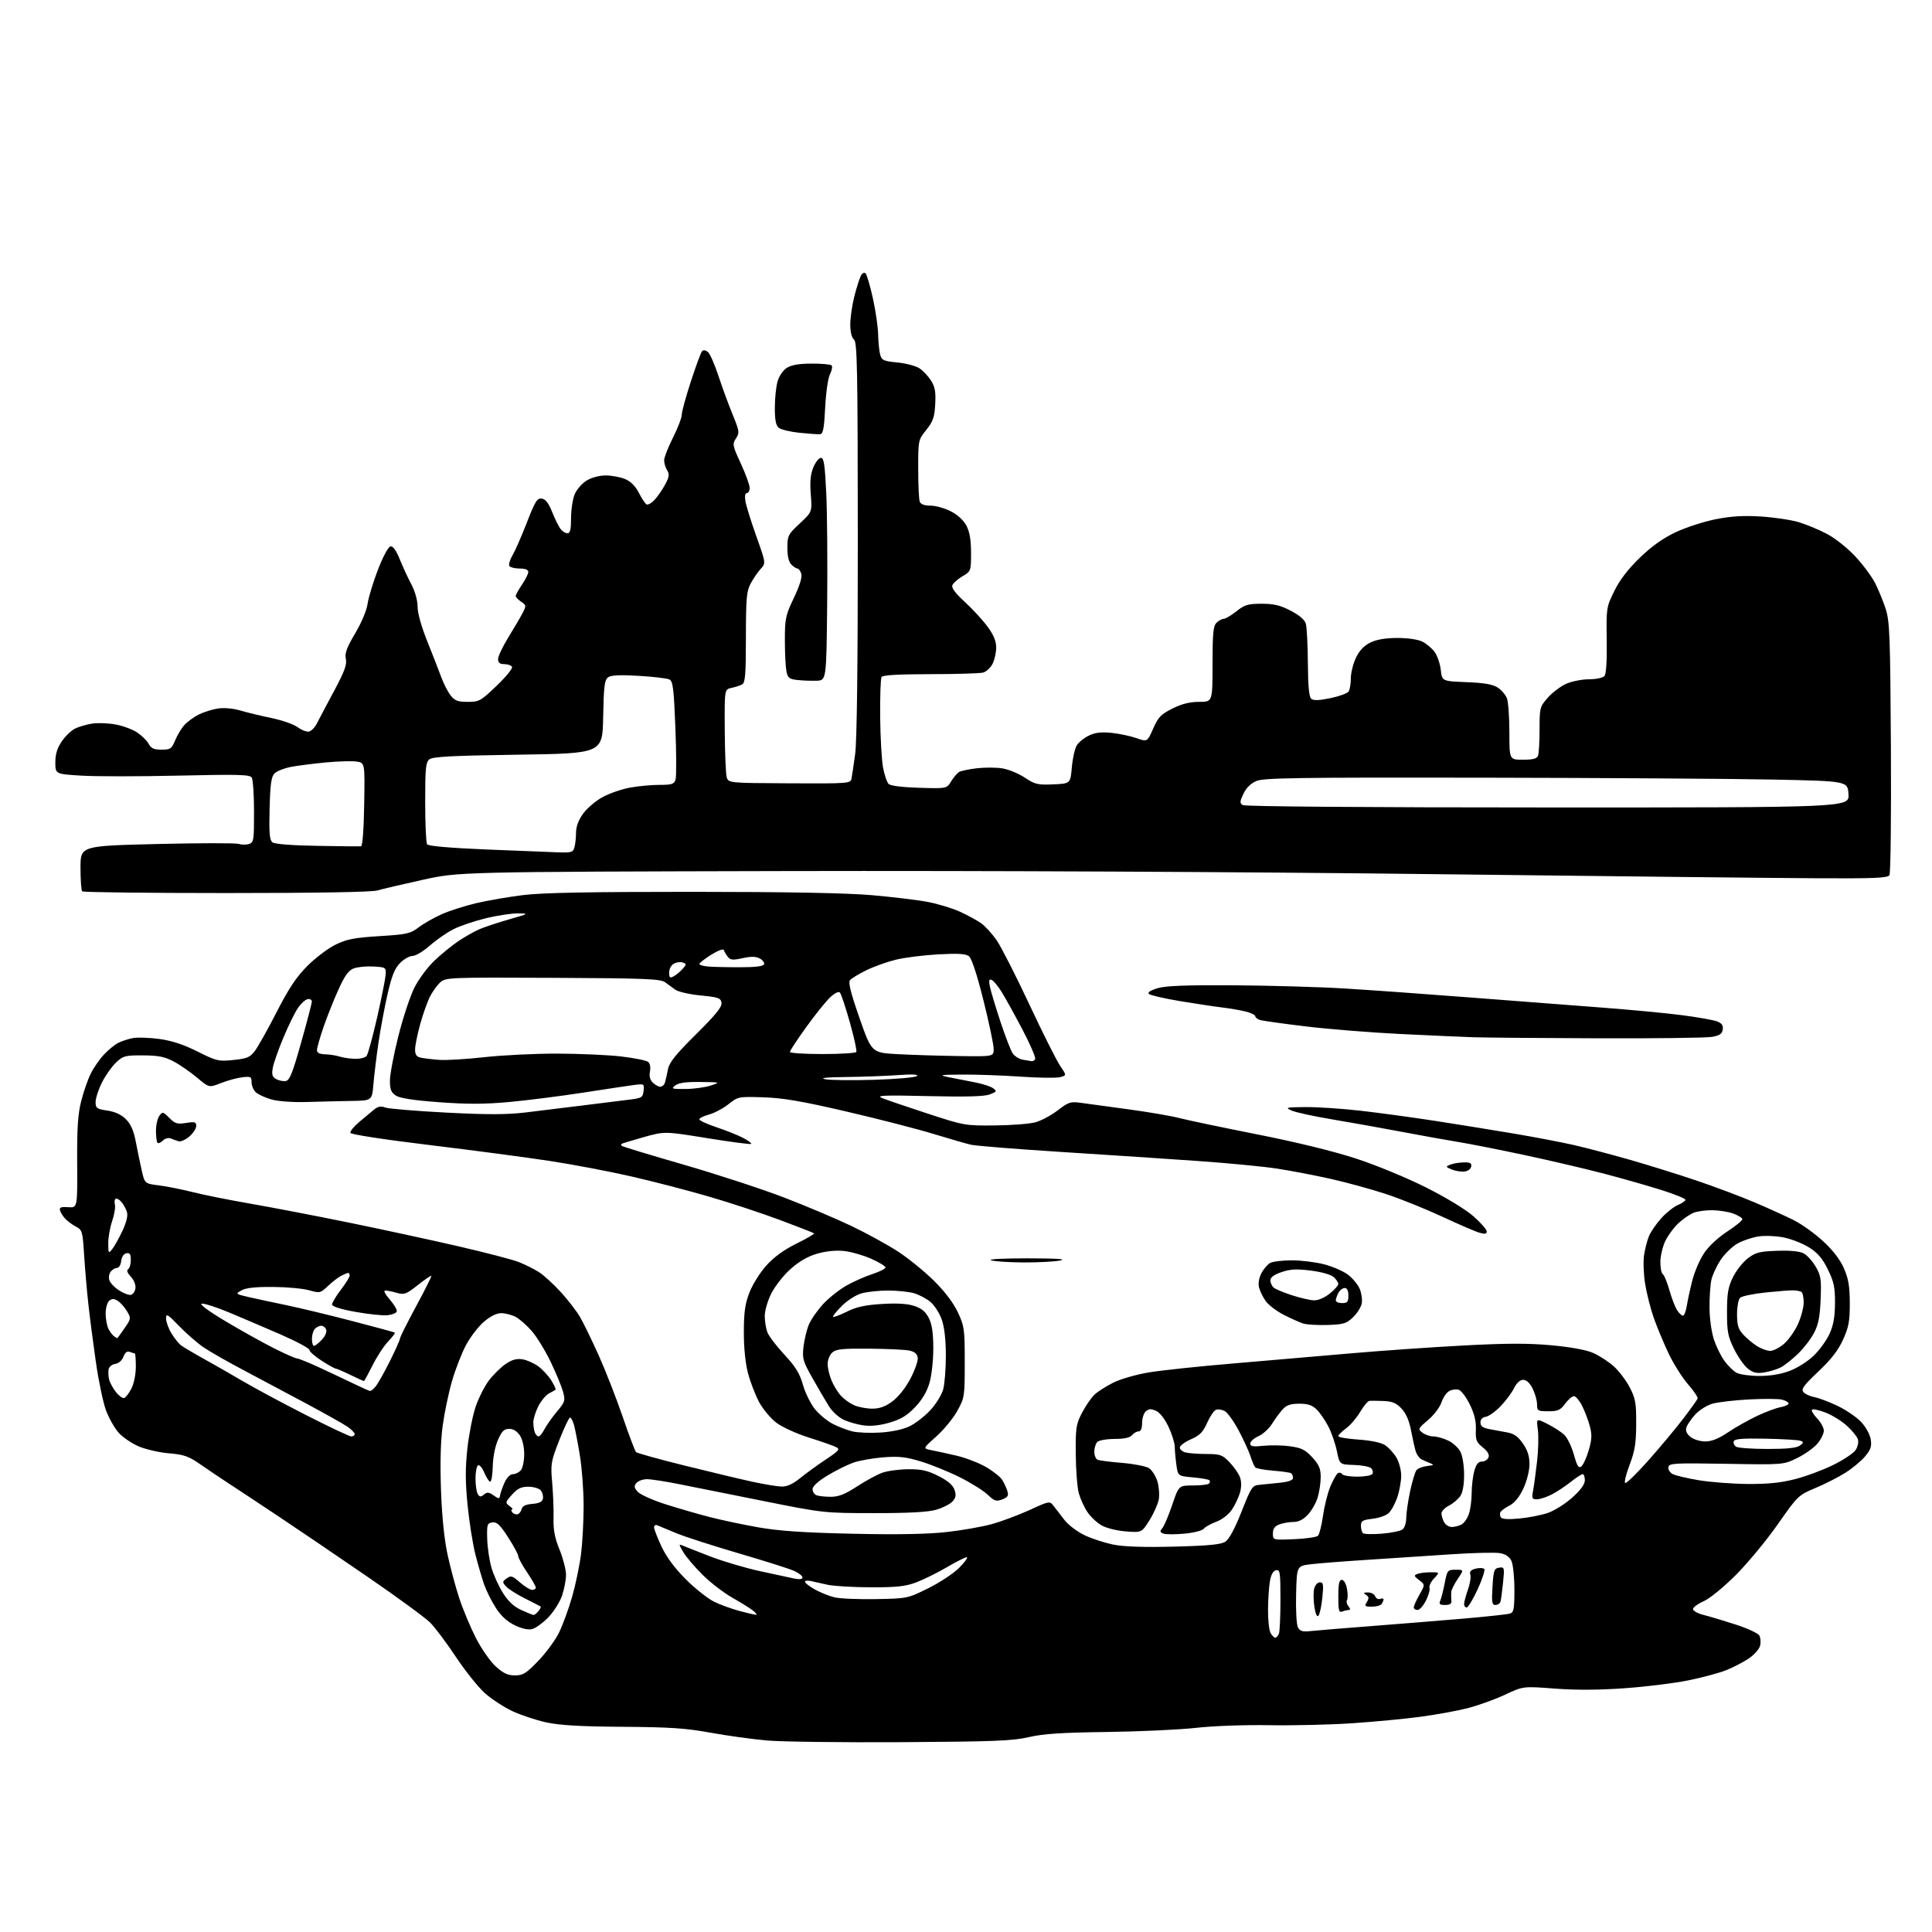 <?xml version="1.0" encoding="UTF-8" standalone="no"?>
<svg 
  version="1.1" 
  xmlns="http://www.w3.org/2000/svg" 
  xmlns:xlink="http://www.w3.org/1999/xlink" 
  xmlns:svg="http://www.w3.org/2000/svg"
  xmlns:rdf="http://www.w3.org/1999/02/22-rdf-syntax-ns#"
  xmlns:cc="http://creativecommons.org/ns#"
  xmlns:dc="http://purl.org/dc/elements/1.1/"
  viewBox="0 0 768 768"
  width="768"
  height="768"
>
<style>svg {background-color: white; }</style>"
<path stroke="none" fill="black" fill-rule="evenodd" d="M358.50,692.54C334.85,692.68 310.77,692.38 305.00,691.88C299.23,691.38 289.10,689.98 282.50,688.78C272.65,686.98 266.38,686.56 247.50,686.43C230.53,686.31 222.56,685.85 217.09,684.66C213.02,683.77 206.95,681.75 203.59,680.16C200.24,678.58 195.36,675.38 192.74,673.05C190.13,670.72 184.95,664.25 181.24,658.67C177.53,653.09 172.92,646.94 171.00,645.01C169.07,643.08 158.04,635.00 146.50,627.07C134.95,619.13 118.97,608.29 111.00,602.98C103.03,597.67 94.03,591.71 91.00,589.75C87.97,587.78 82.95,584.40 79.84,582.24C74.97,578.85 73.20,578.22 67.18,577.72C63.33,577.40 57.88,576.14 55.08,574.94C52.28,573.73 48.68,571.27 47.10,569.46C45.51,567.65 43.27,563.67 42.13,560.62C40.99,557.57 39.17,548.87 38.09,541.29C37.00,533.70 35.65,523.23 35.08,518.00C34.51,512.77 33.77,504.10 33.43,498.73C32.84,489.44 32.68,488.89 30.15,487.58C28.69,486.82 26.74,485.37 25.83,484.35C24.91,483.33 24.01,481.85 23.83,481.05C23.58,479.95 24.39,479.66 27.14,479.87C30.79,480.14 30.79,480.14 30.68,462.32C30.59,448.53 30.95,442.97 32.27,437.73C33.21,434.00 34.93,429.05 36.10,426.73C37.26,424.40 39.63,421.00 41.36,419.16C43.09,417.33 45.62,415.26 47.00,414.56C48.38,413.86 50.99,413.00 52.81,412.66C54.63,412.31 59.36,412.47 63.31,413.00C68.29,413.68 72.97,415.22 78.52,418.00C86.12,421.81 86.87,421.98 92.83,421.36C98.34,420.78 99.41,420.32 101.43,417.60C102.69,415.90 106.58,408.93 110.07,402.12C114.87,392.77 117.84,388.32 122.22,383.94C125.41,380.75 130.44,376.95 133.39,375.51C137.85,373.33 140.80,372.76 150.79,372.13C161.77,371.45 163.13,371.14 166.42,368.63C168.40,367.12 172.56,364.76 175.67,363.38C178.77,362.01 184.95,360.04 189.40,359.00C193.86,357.96 202.22,356.52 208.00,355.80C215.53,354.87 234.46,354.51 275.00,354.52C312.73,354.53 336.48,354.97 346.50,355.84C354.75,356.55 364.80,357.76 368.84,358.54C372.88,359.31 378.64,361.06 381.64,362.44C384.65,363.81 388.43,365.88 390.05,367.03C391.67,368.19 394.44,371.24 396.21,373.80C397.98,376.37 403.79,387.78 409.12,399.15C414.45,410.53 419.98,421.56 421.41,423.66C424.01,427.49 424.01,427.49 421.40,428.19C419.96,428.57 412.87,428.48 405.64,427.98C398.41,427.48 388.00,427.11 382.50,427.16C373.63,427.23 373.01,427.35 377.00,428.18C379.48,428.69 384.08,429.60 387.24,430.19C390.40,430.78 393.78,431.85 394.74,432.56C396.35,433.74 396.25,433.95 393.50,435.03C391.37,435.87 384.27,436.07 369.06,435.72C351.50,435.31 348.15,435.44 350.56,436.45C352.18,437.13 360.25,439.89 368.50,442.59C383.26,447.42 383.69,447.50 395.50,447.38C402.10,447.31 409.35,446.75 411.61,446.13C413.86,445.51 417.85,443.37 420.46,441.38C424.83,438.04 425.56,437.81 429.85,438.42C432.41,438.79 440.85,439.94 448.62,440.98C456.38,442.03 465.41,443.57 468.69,444.42C471.96,445.27 485.92,448.19 499.70,450.92C515.36,454.02 530.10,457.63 539.02,460.54C547.06,463.17 559.21,468.18 566.89,472.04C574.90,476.07 582.66,480.79 585.75,483.52C588.64,486.07 591.00,488.76 591.00,489.51C591.00,490.52 590.28,490.65 588.12,490.03C586.54,489.58 579.90,486.72 573.37,483.67C566.84,480.63 556.77,476.57 551.00,474.66C545.23,472.76 535.24,470.02 528.81,468.58C522.38,467.15 512.71,465.30 507.31,464.49C501.92,463.68 488.05,462.35 476.50,461.54C464.95,460.72 440.65,459.11 422.50,457.96C404.35,456.81 387.93,455.50 386.00,455.05C384.07,454.61 377.32,452.66 371.00,450.73C364.68,448.79 349.15,444.80 336.50,441.86C318.65,437.71 311.25,436.45 303.46,436.20C293.57,435.88 293.37,435.92 289.58,438.94C287.46,440.62 283.99,442.46 281.87,443.04C279.74,443.61 278.00,444.47 278.00,444.96C278.00,445.44 281.04,446.84 284.75,448.07C288.46,449.31 293.21,451.20 295.29,452.28C297.38,453.36 298.87,454.46 298.61,454.72C298.35,454.98 290.51,453.95 281.17,452.44C264.20,449.69 264.20,449.69 255.85,452.04C251.26,453.34 247.31,454.53 247.08,454.70C246.85,454.86 246.90,455.23 247.17,455.51C247.45,455.79 258.44,459.12 271.59,462.92C284.74,466.72 302.70,472.59 311.50,475.96C320.30,479.34 332.47,484.48 338.54,487.39C344.61,490.30 352.93,494.87 357.04,497.55C361.14,500.23 367.54,505.44 371.26,509.12C375.59,513.40 379.02,517.93 380.76,521.66C383.34,527.15 383.50,528.34 383.50,541.50C383.50,555.16 383.43,555.63 380.53,560.87C378.89,563.82 375.14,568.39 372.19,571.02C366.82,575.80 366.82,575.80 370.16,576.45C372.00,576.80 376.46,577.77 380.08,578.61C383.69,579.45 388.97,581.46 391.81,583.08C394.65,584.70 397.60,587.03 398.38,588.26C399.16,589.49 400.09,591.51 400.46,592.75C401.01,594.58 400.62,595.19 398.40,596.04C396.01,596.95 395.29,596.71 392.59,594.14C390.89,592.52 385.88,589.40 381.45,587.19C377.02,584.98 370.10,582.18 366.07,580.95C360.10,579.14 357.32,578.83 351.12,579.31C346.93,579.64 341.54,580.60 339.14,581.45C336.74,582.30 332.13,584.60 328.89,586.57C325.17,588.83 323.00,590.82 323.00,591.97C323.00,592.97 323.71,594.06 324.58,594.39C325.45,594.73 328.01,595.00 330.26,595.00C333.37,595.00 335.88,594.01 340.68,590.88C344.16,588.62 348.69,586.16 350.75,585.43C352.81,584.69 357.46,584.07 361.07,584.04C366.31,584.01 368.74,584.56 373.07,586.75C376.80,588.64 378.79,590.35 379.43,592.22C380.16,594.33 379.98,595.37 378.63,596.85C377.68,597.91 374.78,599.38 372.20,600.13C368.92,601.09 361.47,601.50 347.50,601.49C327.62,601.48 327.36,601.46 303.50,596.68C290.30,594.03 275.14,591.00 269.81,589.94C264.48,588.87 258.79,588.00 257.18,588.00C255.57,588.00 253.68,588.68 252.98,589.52C251.95,590.76 252.05,591.40 253.52,593.02C254.51,594.11 259.41,596.32 264.41,597.92C269.41,599.52 277.32,601.82 282.00,603.02C286.68,604.23 295.45,606.09 301.50,607.15C309.60,608.58 319.41,609.25 338.72,609.68C356.58,610.08 368.50,609.87 376.10,609.03C382.24,608.36 390.40,606.93 394.25,605.86C398.09,604.80 404.84,602.28 409.25,600.27C417.26,596.60 417.26,596.60 418.88,598.70C419.77,599.86 421.73,602.38 423.23,604.32C424.72,606.25 428.32,608.95 431.23,610.32C434.13,611.69 439.32,613.36 442.77,614.04C446.95,614.86 455.00,615.11 466.96,614.80C480.69,614.44 485.41,613.97 487.16,612.81C488.61,611.84 490.92,607.53 493.53,600.90C497.36,591.19 497.82,590.48 500.56,590.25C502.18,590.11 505.86,589.74 508.75,589.42C512.25,589.05 514.00,588.40 514.00,587.49C514.00,586.73 513.63,585.89 513.19,585.61C512.74,585.34 509.52,584.89 506.04,584.61C502.56,584.33 499.38,583.75 498.98,583.30C498.57,582.86 497.73,580.90 497.11,578.94C496.48,576.98 494.37,572.37 492.42,568.69C490.46,565.01 487.96,561.51 486.85,560.92C485.75,560.33 484.18,560.10 483.37,560.41C482.56,560.72 480.98,563.05 479.86,565.58C478.22,569.28 476.95,570.58 473.41,572.14C470.98,573.22 469.00,574.70 469.00,575.43C469.00,576.17 470.01,577.04 471.25,577.37C472.49,577.70 476.22,577.98 479.55,577.99C485.07,578.00 485.89,578.29 488.74,581.25C490.47,583.04 492.33,585.70 492.88,587.16C493.53,588.89 493.55,591.04 492.93,593.28C492.41,595.18 490.96,598.24 489.72,600.08C488.39,602.06 485.84,604.04 483.48,604.92C481.29,605.74 479.05,607.00 478.50,607.72C477.95,608.44 474.50,609.31 470.83,609.65C467.16,609.99 463.40,609.98 462.47,609.63C461.05,609.08 460.99,608.72 462.09,607.40C462.81,606.53 464.57,602.37 465.99,598.16C468.59,590.50 468.59,590.50 474.21,590.50C477.30,590.50 480.17,590.16 480.58,589.75C481.00,589.34 481.07,588.74 480.75,588.41C480.42,588.09 477.48,587.58 474.20,587.28C468.24,586.74 468.24,586.74 467.62,582.23C467.28,579.75 467.00,576.55 466.99,575.11C466.98,573.67 465.88,570.14 464.54,567.25C463.05,564.07 461.10,561.55 459.58,560.85C457.63,559.97 456.71,560.00 455.53,560.98C454.69,561.67 454.00,563.76 454.00,565.62C454.00,567.82 453.52,569.00 452.62,569.00C451.86,569.00 450.68,569.67 450.00,570.50C449.16,571.51 446.90,572.00 443.08,572.00C439.95,572.00 436.86,572.54 436.20,573.20C435.54,573.86 435.00,575.61 435.00,577.09C435.00,578.57 435.62,580.02 436.37,580.31C437.13,580.60 441.52,581.15 446.12,581.53C450.73,581.91 455.49,582.84 456.71,583.60C457.92,584.37 459.44,586.75 460.09,588.90C460.73,591.05 460.97,594.31 460.61,596.15C460.25,597.99 458.58,601.70 456.90,604.38C453.83,609.26 453.83,609.26 447.46,608.75C443.83,608.46 439.68,607.41 437.80,606.31C435.99,605.26 433.49,602.89 432.25,601.04C431.01,599.20 429.48,595.85 428.85,593.60C428.22,591.34 427.67,584.33 427.63,578.00C427.55,567.44 427.76,566.09 430.18,561.50C431.62,558.75 433.86,555.52 435.15,554.32C436.44,553.13 439.79,551.00 442.59,549.60C445.39,548.20 451.69,546.39 456.59,545.57C461.49,544.75 476.52,543.15 490.00,542.02C503.48,540.88 524.40,539.08 536.50,538.02C548.60,536.96 568.85,535.54 581.50,534.87C598.90,533.94 607.48,533.92 616.74,534.77C624.42,535.48 630.59,536.61 633.29,537.81C635.66,538.85 639.30,541.20 641.37,543.02C643.43,544.83 646.32,548.61 647.79,551.41C650.13,555.90 650.44,557.62 650.41,566.00C650.38,573.72 649.89,576.77 647.80,582.26C646.39,585.98 645.60,589.25 646.03,589.52C646.47,589.79 650.58,585.80 655.17,580.64C659.75,575.49 665.98,568.04 669.00,564.09C672.02,560.14 674.65,556.47 674.83,555.95C675.02,555.43 673.31,552.89 671.04,550.31C668.77,547.72 665.29,542.21 663.31,538.06C661.34,533.90 658.68,527.52 657.40,523.89C656.13,520.25 654.58,514.17 653.97,510.39C653.36,506.60 653.16,501.48 653.53,499.00C653.89,496.52 654.78,493.09 655.50,491.36C656.22,489.63 658.43,486.42 660.41,484.23C662.40,482.03 665.37,479.68 667.01,479.00C668.65,478.31 670.00,477.38 670.00,476.93C670.00,476.47 665.84,474.77 660.75,473.15C655.66,471.53 645.42,468.60 638.00,466.65C630.58,464.69 616.17,461.32 606.00,459.15C595.83,456.98 584.12,454.67 580.00,454.01C575.88,453.34 565.75,451.53 557.50,449.97C549.25,448.41 536.65,446.15 529.50,444.96C522.35,443.77 515.15,442.20 513.50,441.48C510.71,440.25 511.08,440.16 519.00,440.08C523.67,440.04 533.58,440.70 541.00,441.55C548.42,442.40 561.70,444.21 570.50,445.57C579.30,446.93 593.25,449.18 601.50,450.57C609.75,451.96 620.55,454.02 625.50,455.14C630.45,456.27 640.58,458.94 648.00,461.06C655.42,463.19 667.35,466.91 674.50,469.33C681.65,471.74 692.00,475.64 697.50,477.98C703.00,480.32 710.05,483.52 713.16,485.09C716.27,486.66 721.50,490.42 724.78,493.46C728.71,497.09 731.52,500.78 733.02,504.24C734.80,508.34 735.31,511.38 735.32,518.05C735.33,525.22 734.90,527.55 732.63,532.55C730.70,536.80 727.89,540.42 722.81,545.21C716.99,550.70 715.91,552.19 716.88,553.36C717.54,554.15 719.52,555.06 721.29,555.40C723.05,555.73 727.20,557.30 730.50,558.88C733.80,560.46 737.98,563.31 739.79,565.21C741.67,567.20 743.31,570.15 743.64,572.14C744.09,574.97 743.68,576.23 741.38,578.96C739.84,580.79 736.30,583.73 733.53,585.47C730.77,587.22 725.41,589.94 721.63,591.52C714.86,594.36 714.63,594.59 706.68,605.95C702.24,612.30 694.74,621.36 690.03,626.08C685.15,630.96 679.63,635.46 677.23,636.52C674.90,637.55 673.00,638.96 673.00,639.65C673.00,640.35 674.91,641.40 677.25,641.98C679.59,642.56 685.29,644.27 689.93,645.77C694.56,647.27 698.79,649.22 699.33,650.10C699.86,650.97 700.01,652.82 699.66,654.20C699.31,655.60 697.25,657.89 695.02,659.37C692.81,660.83 688.76,662.91 686.02,663.99C683.28,665.07 676.57,666.87 671.09,667.98C665.62,669.10 654.25,670.50 645.82,671.10C635.50,671.83 626.42,671.88 618.00,671.24C605.50,670.28 605.50,670.28 598.24,673.69C594.24,675.56 587.58,677.96 583.43,679.02C579.29,680.08 570.85,681.62 564.70,682.44C558.54,683.27 546.30,684.43 537.50,685.02C528.70,685.61 513.85,685.96 504.50,685.79C494.77,685.63 482.37,686.07 475.51,686.84C468.91,687.58 452.94,688.32 440.01,688.49C422.05,688.72 414.73,689.20 409.00,690.53C402.59,692.02 395.23,692.32 358.50,692.54zM204.70,666.00C207.90,666.00 209.16,665.21 213.95,660.25C217.00,657.09 220.72,652.02 222.21,649.00C223.70,645.98 226.05,639.56 227.43,634.74C228.81,629.93 230.40,622.29 230.97,617.77C231.54,613.25 232.00,604.59 232.00,598.53C231.99,592.46 231.32,583.45 230.50,578.50C229.69,573.55 228.64,568.15 228.19,566.50C227.73,564.85 227.02,563.50 226.60,563.50C226.18,563.50 224.26,567.55 222.32,572.50C218.99,581.05 218.84,581.90 219.51,589.50C219.89,593.90 220.13,600.26 220.04,603.62C219.92,608.16 220.54,611.38 222.44,616.05C223.85,619.51 225.00,623.99 225.00,625.99C225.00,628.00 224.29,631.73 223.42,634.29C222.55,636.84 220.09,640.73 217.94,642.94C215.80,645.14 212.93,647.23 211.55,647.58C209.95,647.98 207.46,647.43 204.59,646.05C201.59,644.59 199.15,642.34 197.10,639.15C195.43,636.55 193.35,632.41 192.49,629.97C191.63,627.53 190.05,622.11 188.98,617.94C187.92,613.76 186.51,604.87 185.86,598.19C184.95,588.98 184.94,583.53 185.80,575.76C186.42,570.12 187.90,562.65 189.08,559.17C190.27,555.69 192.66,550.97 194.41,548.68C196.16,546.40 199.14,543.47 201.04,542.18C203.54,540.49 205.39,539.98 207.69,540.35C209.45,540.63 212.29,541.89 214.01,543.16C215.72,544.43 218.05,546.96 219.18,548.79C220.31,550.61 221.06,552.25 220.86,552.42C220.66,552.59 219.49,553.26 218.25,553.90C217.02,554.54 215.11,556.83 214.00,558.99C212.90,561.15 212.00,564.03 212.00,565.38C212.00,566.73 212.27,568.55 212.61,569.42C212.94,570.29 213.60,571.00 214.08,571.00C214.56,571.00 215.61,569.73 216.41,568.17C217.22,566.61 219.44,563.46 221.36,561.17C224.61,557.28 224.77,556.76 223.82,553.25C223.25,551.19 221.07,545.90 218.97,541.50C216.87,537.10 213.50,531.58 211.48,529.22C209.45,526.87 206.52,524.28 204.95,523.47C203.38,522.66 200.81,522.00 199.23,522.00C197.41,522.00 194.90,523.25 192.36,525.42C190.16,527.31 186.96,531.48 185.24,534.70C183.52,537.92 181.02,544.37 179.67,549.03C178.33,553.69 176.66,561.66 175.97,566.74C175.15,572.79 174.92,581.58 175.30,592.24C175.67,602.63 176.59,611.85 177.87,617.78C178.96,622.89 181.07,630.76 182.55,635.28C184.04,639.80 187.04,646.97 189.22,651.22C191.41,655.47 194.95,660.53 197.10,662.47C200.09,665.17 201.88,666.00 204.70,666.00zM506.93,651.00C507.40,651.00 508.06,650.29 508.39,649.42C508.73,648.55 509.00,642.44 509.00,635.84C509.00,625.00 508.83,623.89 507.27,624.19C506.12,624.41 505.29,625.88 504.82,628.51C504.43,630.70 504.09,635.79 504.06,639.82C504.03,643.84 504.47,648.00 505.04,649.07C505.60,650.13 506.46,651.00 506.93,651.00zM520.74,648.40C522.81,648.17 533.27,647.30 544.00,646.48C554.73,645.65 571.36,644.31 580.96,643.49C590.57,642.67 599.23,641.74 600.21,641.43C601.75,640.94 602.00,639.64 602.00,631.98C602.00,627.09 601.48,621.96 600.85,620.56C600.06,618.85 598.60,617.83 596.30,617.40C594.43,617.05 585.39,617.27 576.20,617.90C567.02,618.52 552.08,619.51 543.00,620.09C533.92,620.67 524.02,621.45 521.00,621.82C515.50,622.51 515.50,622.51 515.22,633.76C515.06,640.07 515.38,645.84 515.95,646.91C516.75,648.40 517.79,648.72 520.74,648.40zM524.07,642.33C523.52,642.88 522.89,641.42 522.47,638.63C522.09,636.10 522.06,632.89 522.41,631.51C522.76,630.12 523.76,629.00 524.66,629.00C526.05,629.00 526.19,629.88 525.64,635.21C525.28,638.62 524.58,641.82 524.07,642.33zM212.13,641.98C212.47,641.99 213.32,641.31 214.02,640.48C214.72,639.64 215.11,638.81 214.89,638.63C214.68,638.46 211.88,637.01 208.69,635.42C205.49,633.82 202.12,631.69 201.20,630.67C199.63,628.93 199.64,628.73 201.41,627.44C203.09,626.21 203.68,626.39 206.69,629.03C208.55,630.66 210.73,632.00 211.53,632.00C212.34,632.00 213.00,631.60 213.00,631.10C213.00,630.61 211.43,627.86 209.50,625.00C207.57,622.14 206.00,619.24 206.00,618.55C206.00,617.87 204.19,614.51 201.98,611.09C198.77,606.12 197.51,604.93 195.73,605.18C193.67,605.48 193.51,605.99 193.67,611.73C193.77,615.15 194.54,620.33 195.38,623.23C196.23,626.13 198.29,630.66 199.97,633.30C202.07,636.61 204.35,638.71 207.26,640.03C209.59,641.09 211.78,641.97 212.13,641.98zM300.50,641.90C301.05,641.92 300.52,641.16 299.31,640.22C298.11,639.27 294.37,636.95 291.01,635.05C287.65,633.15 282.33,629.05 279.20,625.92C276.06,622.80 272.64,618.77 271.60,616.96C269.72,613.72 269.72,613.68 271.60,614.48C272.64,614.93 277.54,616.85 282.48,618.76C287.42,620.66 296.20,623.26 301.98,624.53C307.77,625.80 313.96,627.14 315.75,627.50C317.84,627.92 319.00,627.77 319.00,627.06C319.00,626.46 317.54,625.30 315.75,624.48C313.96,623.66 304.09,620.53 293.81,617.52C283.53,614.52 272.28,610.89 268.81,609.45C265.34,608.02 261.94,606.60 261.25,606.31C260.56,606.02 260.00,606.40 260.00,607.14C260.00,607.89 261.36,611.36 263.01,614.87C265.01,619.09 268.29,623.48 272.76,627.93C276.47,631.61 281.52,635.59 284.00,636.78C286.48,637.96 290.98,639.59 294.00,640.40C297.02,641.21 299.95,641.88 300.50,641.90zM533.58,640.61C532.24,641.12 532.00,640.22 532.00,634.61C532.00,629.64 532.34,628.00 533.39,628.00C534.19,628.00 535.06,629.50 535.44,631.52C535.80,633.45 535.81,635.50 535.46,636.06C535.11,636.63 535.37,637.74 536.04,638.54C536.78,639.44 536.85,640.00 536.20,640.00C535.63,640.00 534.45,640.27 533.58,640.61zM563.48,640.00C562.67,640.00 562.00,639.53 562.00,638.95C562.00,638.37 563.01,636.11 564.25,633.92C566.50,629.94 566.50,629.94 564.13,628.12C562.03,626.52 561.96,626.23 563.46,625.65C564.40,625.29 566.78,625.00 568.76,625.00C572.35,625.00 572.35,625.00 570.07,627.43C568.81,628.76 568.00,630.45 568.25,631.18C568.51,631.91 567.88,634.19 566.84,636.25C565.81,638.31 564.29,640.00 563.48,640.00zM545.35,638.68C542.52,638.67 542.31,638.47 543.35,636.80C544.26,635.33 544.19,634.74 543.00,633.98C541.80,633.22 541.95,633.03 543.78,633.02C545.04,633.01 546.33,633.70 546.66,634.56C546.99,635.41 547.88,635.88 548.63,635.59C549.38,635.30 549.99,635.39 549.98,635.78C549.98,636.18 549.64,636.99 549.23,637.60C548.83,638.20 547.08,638.69 545.35,638.68zM583.03,639.00C582.46,639.00 582.00,638.38 582.00,637.63C582.00,636.87 582.68,634.32 583.51,631.96C584.35,629.60 584.78,626.89 584.48,625.95C584.09,624.70 584.67,624.05 586.61,623.56C588.09,623.19 589.61,623.25 590.01,623.69C590.41,624.14 589.23,627.76 587.40,631.75C585.56,635.74 583.60,639.00 583.03,639.00zM574.46,638.00C572.29,638.00 571.93,637.67 572.54,636.25C572.95,635.29 573.75,632.14 574.31,629.25C575.30,624.18 575.45,624.00 578.64,624.00C581.94,624.00 581.94,624.00 579.47,627.64C578.11,629.64 576.95,632.00 576.88,632.89C576.82,633.78 576.85,635.29 576.95,636.25C577.08,637.52 576.40,638.00 574.46,638.00zM594.45,638.00C593.08,638.00 592.91,636.93 593.29,630.75C593.69,624.22 593.96,623.47 595.93,623.17C598.04,622.86 598.09,623.07 597.48,629.17C597.13,632.65 596.67,636.06 596.45,636.75C596.24,637.44 595.34,638.00 594.45,638.00zM348.14,635.67C360.76,635.43 360.80,635.42 369.14,631.28C373.77,628.98 379.26,625.32 381.45,623.07C383.63,620.83 384.91,619.00 384.31,619.00C383.71,619.00 380.13,620.81 376.36,623.02C372.59,625.22 367.12,627.92 364.21,629.02C359.94,630.62 356.49,631.00 346.21,630.98C339.22,630.96 331.48,630.51 329.00,629.97C326.52,629.43 323.49,628.75 322.25,628.47C321.01,628.19 320.00,628.34 320.00,628.80C320.00,629.26 321.74,630.61 323.86,631.80C325.99,633.00 329.48,634.41 331.61,634.94C333.75,635.48 341.19,635.80 348.14,635.67zM514.45,611.85C519.10,611.66 523.36,611.04 523.92,610.48C524.48,609.92 525.39,606.27 525.95,602.37C526.50,598.46 527.83,593.24 528.89,590.75C529.96,588.26 531.29,585.94 531.85,585.59C532.41,585.25 533.14,585.42 533.49,585.98C533.84,586.54 536.54,587.00 539.50,587.00C542.46,587.00 545.18,586.51 545.55,585.91C545.92,585.31 545.70,584.30 545.06,583.66C544.42,583.02 541.34,582.43 538.21,582.34C532.52,582.18 532.52,582.18 531.43,576.84C530.83,573.90 529.32,569.53 528.08,567.12C526.84,564.70 524.76,561.67 523.46,560.37C521.66,558.57 519.99,558.00 516.51,558.00C513.03,558.00 511.43,558.54 509.87,560.25C508.74,561.49 506.84,564.08 505.64,566.00C504.44,567.92 502.01,570.14 500.23,570.93C498.45,571.72 497.00,573.02 497.00,573.82C497.00,574.98 498.07,575.16 502.25,574.72C505.14,574.42 509.93,574.51 512.91,574.93C517.36,575.55 518.91,576.33 521.66,579.33C524.32,582.23 525.00,583.81 525.00,587.12C525.00,589.40 524.47,593.05 523.81,595.23C523.16,597.41 521.41,600.50 519.91,602.09C518.07,604.07 516.22,605.00 514.16,605.00C512.50,605.00 509.98,605.44 508.57,605.98C506.71,606.68 506.00,607.68 506.00,609.58C506.00,612.21 506.00,612.21 514.45,611.85zM549.34,609.66C553.10,609.35 556.81,608.57 557.59,607.93C558.36,607.28 559.00,605.26 559.00,603.44C559.00,601.62 559.69,596.87 560.52,592.89C561.36,588.91 562.52,585.08 563.10,584.38C563.68,583.69 565.58,582.96 567.32,582.76C570.02,582.46 570.20,582.29 568.50,581.63C567.40,581.20 565.83,580.50 565.00,580.07C564.17,579.64 563.17,578.21 562.76,576.90C562.36,575.58 561.53,571.88 560.92,568.67C560.20,564.80 558.93,561.87 557.16,559.97C555.08,557.74 553.52,557.07 550.00,556.92C547.52,556.82 544.98,556.79 544.35,556.87C543.71,556.94 542.07,558.91 540.69,561.25C539.32,563.59 536.80,566.53 535.10,567.78C533.39,569.03 532.00,570.43 532.00,570.89C532.00,571.34 535.62,571.96 540.03,572.26C544.98,572.60 549.03,573.45 550.58,574.46C551.96,575.37 553.97,577.55 555.04,579.30C556.13,581.09 556.99,584.30 557.00,586.57C557.00,588.81 556.30,592.70 555.44,595.22C554.58,597.74 553.03,600.57 551.98,601.52C550.94,602.46 548.04,603.47 545.54,603.75C541.68,604.18 541.00,604.59 541.00,606.46C541.00,607.68 541.34,609.02 541.75,609.44C542.16,609.87 545.58,609.97 549.34,609.66zM577.10,607.00C578.22,607.00 579.95,606.56 580.96,606.02C581.97,605.48 583.29,603.62 583.89,601.87C584.50,600.13 585.00,596.41 585.01,593.60C585.01,590.80 585.48,586.81 586.05,584.75C586.81,582.03 587.64,581.00 589.08,581.00C590.17,581.00 591.35,580.25 591.70,579.34C592.13,578.22 591.38,576.92 589.42,575.35C586.87,573.32 586.52,572.43 586.68,568.31C586.81,564.99 586.10,562.04 584.28,558.32C582.86,555.41 580.88,552.78 579.88,552.46C578.89,552.15 577.19,552.36 576.12,552.94C575.04,553.51 573.64,555.55 573.01,557.47C572.38,559.38 569.98,562.54 567.68,564.49C563.65,567.90 563.57,568.09 565.44,569.52C566.51,570.33 568.47,571.00 569.79,571.00C571.11,571.00 573.75,571.74 575.64,572.63C577.54,573.53 579.74,575.54 580.54,577.09C581.37,578.68 582.00,582.64 582.00,586.23C582.00,590.34 581.45,593.33 580.44,594.78C579.58,596.01 577.56,597.70 575.94,598.53C574.32,599.37 573.00,600.74 573.00,601.59C573.00,602.44 573.47,604.00 574.04,605.07C574.60,606.13 575.98,607.00 577.10,607.00zM603.92,603.64C607.58,603.30 612.69,602.30 615.28,601.42C617.87,600.54 622.24,597.79 624.99,595.32C628.37,592.28 630.00,590.03 630.00,588.41C630.00,587.08 629.61,586.00 629.14,586.00C628.66,586.00 626.53,587.39 624.39,589.10C622.25,590.80 618.83,593.05 616.79,594.10C614.75,595.14 612.11,596.00 610.93,596.00C609.01,596.00 608.85,595.62 609.43,592.52C609.79,590.61 610.50,585.39 611.01,580.92C611.52,576.46 611.66,570.78 611.32,568.31C610.70,563.81 610.70,563.81 615.10,566.02C617.52,567.23 620.51,569.15 621.75,570.28C622.98,571.42 624.73,574.97 625.63,578.18C626.96,582.94 627.53,583.81 628.64,582.88C629.40,582.25 630.72,579.35 631.56,576.43C632.82,572.11 632.89,570.31 631.95,566.81C631.31,564.45 629.93,560.82 628.88,558.76C627.82,556.69 626.38,555.00 625.67,555.00C624.96,555.00 623.38,556.35 622.16,558.00C620.27,560.56 619.28,561.00 615.47,561.00C611.26,561.00 611.00,560.84 611.00,558.25C611.00,556.74 610.21,553.92 609.25,552.00C608.12,549.75 606.79,548.50 605.50,548.50C604.22,548.50 602.88,549.73 601.80,551.91C600.86,553.78 598.43,557.02 596.39,559.11C594.36,561.19 591.75,563.04 590.60,563.20C589.28,563.39 588.50,564.23 588.50,565.46C588.50,566.89 589.43,567.59 592.00,568.09C593.92,568.47 597.13,569.06 599.13,569.41C601.83,569.88 603.43,571.01 605.38,573.83C607.25,576.53 608.00,578.87 607.99,582.05C607.98,584.64 606.97,588.67 605.57,591.68C604.00,595.05 602.10,597.42 600.14,598.43C598.48,599.28 596.85,600.44 596.50,600.99C596.16,601.55 596.20,602.51 596.58,603.13C597.05,603.89 599.45,604.06 603.92,603.64zM205.44,602.00C206.17,602.00 206.99,601.13 207.27,600.07C207.64,598.66 208.82,598.05 211.63,597.82C214.39,597.59 215.58,596.99 215.82,595.70C216.01,594.71 215.62,593.25 214.96,592.45C214.30,591.65 212.08,591.00 210.04,591.00C207.14,591.00 205.72,591.69 203.52,594.16C200.84,597.16 200.79,597.38 202.54,598.66C203.56,599.40 204.04,600.00 203.63,600.00C203.22,600.00 203.16,600.45 203.50,601.00C203.84,601.55 204.71,602.00 205.44,602.00zM198.82,594.28C198.99,593.30 199.80,591.04 200.61,589.25C201.50,587.31 202.83,586.00 203.92,586.00C204.93,586.00 206.35,585.29 207.07,584.42C207.79,583.54 208.38,580.67 208.38,578.03C208.38,575.19 207.69,572.17 206.67,570.62C205.57,568.93 204.05,568.00 202.42,568.00C200.39,568.00 199.50,568.87 197.95,572.38C196.81,574.95 195.96,579.28 195.88,582.88C195.80,586.24 195.35,589.00 194.88,589.00C194.41,589.00 193.36,587.39 192.53,585.43C191.71,583.46 190.58,582.14 190.02,582.49C189.46,582.83 189.01,585.23 189.02,587.81C189.02,590.39 189.44,593.15 189.94,593.94C190.68,595.11 191.13,595.14 192.38,594.10C193.64,593.06 194.33,593.12 196.21,594.44C198.34,595.94 198.52,595.93 198.82,594.28zM310.67,590.93C312.88,590.98 315.16,589.94 318.17,587.50C320.55,585.57 325.14,582.24 328.37,580.10C333.53,576.68 334.02,576.09 332.37,575.24C331.34,574.71 326.50,573.01 321.62,571.48C316.67,569.92 310.91,567.30 308.62,565.56C306.35,563.84 303.27,560.15 301.77,557.37C300.27,554.58 298.28,549.43 297.35,545.90C296.30,541.91 295.67,535.73 295.69,529.50C295.70,521.62 296.17,518.29 297.91,513.80C299.12,510.66 302.14,505.83 304.63,503.06C307.67,499.69 311.61,496.82 316.59,494.36C320.68,492.34 323.84,490.51 323.62,490.29C323.40,490.07 317.21,487.64 309.86,484.90C302.51,482.16 289.75,477.96 281.50,475.57C273.25,473.17 259.52,469.61 251.00,467.66C242.47,465.70 227.85,462.92 218.50,461.49C209.15,460.06 187.58,457.21 170.57,455.15C152.77,453.00 139.49,450.96 139.28,450.34C139.08,449.75 140.63,447.84 142.71,446.08C144.80,444.33 147.46,442.10 148.63,441.13C150.21,439.82 151.37,439.59 153.13,440.26C154.43,440.74 165.29,441.65 177.26,442.27C193.60,443.12 201.44,443.11 208.76,442.24C214.12,441.61 224.12,440.38 231.00,439.51C237.88,438.63 246.20,437.60 249.50,437.21C255.16,436.54 255.52,436.34 255.83,433.64C256.14,430.86 256.04,430.79 252.33,431.26C250.22,431.53 241.07,432.90 232.00,434.31C222.93,435.71 209.65,437.40 202.50,438.06C192.74,438.95 185.79,438.98 174.62,438.15C164.41,437.40 158.99,436.57 157.37,435.51C155.47,434.26 155.00,433.08 155.00,429.57C155.00,427.16 156.51,419.18 158.36,411.84C160.21,404.50 163.10,395.79 164.78,392.50C166.46,389.20 170.01,384.43 172.67,381.89C175.32,379.36 179.64,375.84 182.26,374.08C184.88,372.33 188.70,370.17 190.76,369.30C192.82,368.43 198.10,366.68 202.50,365.43C210.28,363.21 210.37,363.14 206.00,363.08C203.53,363.04 197.78,363.90 193.24,364.99C188.70,366.08 182.85,368.06 180.24,369.38C177.63,370.71 173.41,373.64 170.85,375.90C168.29,378.15 165.22,380.00 164.02,380.00C162.82,380.00 160.59,381.25 159.06,382.78C156.93,384.92 155.77,387.77 154.09,395.03C152.89,400.24 151.25,409.00 150.45,414.50C149.64,420.00 148.74,427.43 148.44,431.00C147.89,437.50 147.89,437.50 139.70,437.64C135.19,437.71 127.22,437.90 122.00,438.06C116.48,438.22 110.62,437.81 108.00,437.08C105.53,436.38 102.71,435.11 101.75,434.25C100.79,433.39 100.00,431.59 100.00,430.24C100.00,427.99 99.69,427.83 96.25,428.24C94.19,428.49 90.38,429.53 87.80,430.55C83.10,432.40 83.10,432.40 78.29,428.34C75.64,426.11 71.46,423.22 68.99,421.93C65.43,420.05 62.91,419.56 56.82,419.53C49.66,419.50 48.93,419.70 46.06,422.44C44.37,424.06 41.86,427.64 40.49,430.39C39.12,433.14 38.00,436.60 38.00,438.08C38.00,440.52 38.44,440.84 42.66,441.47C45.77,441.94 48.24,443.08 50.05,444.90C51.95,446.79 53.13,449.44 53.92,453.56C54.55,456.83 55.61,461.98 56.28,465.00C57.50,470.50 57.50,470.50 63.14,471.20C66.24,471.58 72.31,472.80 76.64,473.89C80.96,474.99 91.25,477.05 99.50,478.47C107.75,479.90 125.30,483.27 138.50,485.96C151.70,488.66 171.35,492.91 182.17,495.41C192.99,497.91 203.79,500.72 206.17,501.66C208.55,502.59 212.09,504.35 214.04,505.56C215.99,506.77 219.93,510.33 222.80,513.48C225.68,516.62 229.16,521.13 230.55,523.50C231.94,525.87 235.31,532.80 238.04,538.89C240.77,544.99 245.05,555.94 247.54,563.23C250.04,570.52 252.42,576.82 252.83,577.23C253.24,577.64 261.88,580.04 272.04,582.56C282.19,585.08 294.32,587.98 299.00,589.00C303.68,590.02 308.93,590.88 310.67,590.93zM694.59,589.90C702.70,589.97 707.79,589.46 713.53,587.99C717.85,586.89 724.71,584.34 728.77,582.33C732.84,580.32 736.84,577.65 737.66,576.39C738.50,575.12 738.89,573.22 738.54,572.13C738.20,571.04 736.20,568.61 734.11,566.72C732.02,564.83 728.20,562.48 725.63,561.50C723.06,560.51 720.66,560.01 720.30,560.37C719.94,560.73 720.85,562.28 722.32,563.82C723.80,565.35 725.00,567.56 725.00,568.73C725.00,569.89 723.85,572.21 722.45,573.87C721.05,575.54 717.44,578.11 714.41,579.59C708.92,582.28 708.92,582.28 686.23,581.89C665.58,581.53 663.51,581.65 663.21,583.18C663.03,584.11 663.78,585.35 664.88,585.94C665.99,586.53 670.63,587.64 675.19,588.40C679.76,589.17 688.49,589.84 694.59,589.90zM702.56,575.98C710.24,576.00 714.18,575.59 715.45,574.66C717.02,573.51 717.06,573.24 715.75,572.74C714.92,572.41 708.69,572.04 701.92,571.90C692.60,571.72 689.51,571.97 689.19,572.94C688.95,573.65 689.37,574.62 690.13,575.10C690.88,575.58 696.48,575.98 702.56,575.98zM677.87,573.00C680.41,573.00 683.16,571.90 686.84,569.42C689.77,567.45 694.94,564.53 698.33,562.92C701.72,561.31 705.96,559.72 707.75,559.39C709.54,559.05 711.00,558.39 711.00,557.91C711.00,557.43 709.82,556.74 708.39,556.38C706.95,556.02 700.99,555.99 695.14,556.30C689.29,556.62 682.75,557.39 680.62,558.02C678.48,558.65 675.44,560.58 673.86,562.31C672.28,564.04 670.71,566.34 670.37,567.42C669.94,568.75 670.46,569.95 671.98,571.19C673.23,572.20 675.84,573.00 677.87,573.00zM139.64,571.00C140.39,571.00 141.00,570.58 141.00,570.07C141.00,569.56 139.76,568.27 138.25,567.22C136.74,566.16 129.20,561.93 121.50,557.80C113.80,553.67 102.55,547.69 96.50,544.49C90.45,541.30 83.47,537.31 81.00,535.64C78.53,533.97 74.14,530.16 71.25,527.17C66.57,522.33 66.00,521.99 66.00,524.12C66.01,525.43 66.96,528.07 68.13,529.98C69.30,531.90 70.98,534.03 71.88,534.73C72.77,535.43 76.88,537.87 81.00,540.15C85.12,542.43 92.10,546.42 96.50,549.02C100.90,551.62 112.10,557.63 121.39,562.38C130.67,567.12 138.89,571.00 139.64,571.00zM349.94,569.46C354.56,569.17 358.99,568.22 361.61,566.95C363.93,565.82 367.64,562.94 369.84,560.55C372.05,558.16 374.33,554.47 374.92,552.35C375.51,550.23 375.99,544.19 375.99,538.93C376.00,532.79 375.43,527.68 374.41,524.69C373.54,522.13 371.50,518.91 369.88,517.55C368.26,516.19 365.26,514.61 363.22,514.04C361.17,513.48 356.57,513.01 353.00,513.01C349.43,513.01 344.71,513.51 342.52,514.12C340.26,514.74 336.85,516.91 334.63,519.13C332.48,521.29 330.91,523.24 331.14,523.48C331.38,523.71 333.85,522.78 336.64,521.40C340.46,519.51 343.90,518.76 350.60,518.35C356.72,517.98 360.75,518.23 363.50,519.15C366.41,520.13 367.98,521.46 369.25,524.00C370.50,526.51 371.00,529.91 371.00,536.07C371.00,540.90 370.32,546.91 369.45,549.85C368.43,553.28 366.47,556.56 363.70,559.44C360.53,562.74 358.05,564.23 353.60,565.52C349.76,566.63 346.15,567.02 343.27,566.62C340.83,566.29 337.26,565.27 335.33,564.35C333.40,563.44 330.81,561.07 329.57,559.09C328.33,557.12 325.40,552.12 323.07,548.00C319.17,541.12 318.87,540.08 319.40,535.39C319.72,532.58 320.68,528.61 321.53,526.57C322.39,524.53 324.92,520.87 327.17,518.43C329.41,516.00 333.56,512.69 336.38,511.09C339.19,509.49 343.86,507.41 346.75,506.47C349.64,505.54 352.00,504.35 352.00,503.83C352.00,503.31 349.41,501.75 346.25,500.35C343.09,498.95 338.22,497.57 335.43,497.28C332.23,496.95 328.29,497.35 324.79,498.37C321.02,499.47 317.61,501.45 314.19,504.52C311.42,507.01 308.00,511.37 306.58,514.22C305.16,517.06 304.00,521.08 304.00,523.13C304.00,525.19 304.47,528.10 305.04,529.60C305.61,531.10 308.64,535.09 311.79,538.47C316.24,543.26 317.88,545.92 319.21,550.56C320.14,553.83 322.33,558.20 324.05,560.28C325.78,562.36 328.94,564.95 331.08,566.04C333.22,567.13 336.66,568.45 338.73,568.98C340.81,569.50 345.85,569.72 349.94,569.46zM346.60,559.96C349.56,559.99 351.79,559.21 354.63,557.15C357.01,555.43 359.85,551.88 361.85,548.14C363.65,544.74 364.99,540.96 364.82,539.74C364.60,538.19 363.59,537.32 361.50,536.87C359.85,536.52 352.69,536.18 345.58,536.12C334.85,536.02 332.35,536.28 330.83,537.65C329.82,538.57 329.00,540.60 329.00,542.19C329.00,543.77 329.70,546.73 330.55,548.77C331.40,550.81 333.09,553.55 334.30,554.86C335.51,556.18 337.85,557.86 339.50,558.59C341.15,559.32 344.34,559.94 346.60,559.96zM49.36,555.74C49.99,555.54 51.29,553.83 52.25,551.94C53.25,549.96 54.00,546.27 54.00,543.25C54.00,540.36 53.81,538.00 53.58,538.00C53.35,538.00 52.46,537.73 51.60,537.40C50.53,536.99 49.72,537.61 49.07,539.32C48.50,540.81 47.17,541.98 45.81,542.17C44.55,542.35 43.36,543.32 43.17,544.33C42.98,545.34 43.08,547.17 43.39,548.42C43.70,549.66 44.92,551.89 46.09,553.38C47.26,554.87 48.73,555.93 49.36,555.74zM147.10,552.94C147.42,552.97 148.39,552.21 149.23,551.25C150.08,550.29 152.63,545.80 154.89,541.27C157.15,536.75 159.00,532.61 159.00,532.08C159.00,531.55 161.88,525.81 165.39,519.31C168.90,512.82 171.64,507.35 171.47,507.16C171.30,506.98 168.87,508.63 166.08,510.84C161.48,514.48 160.69,514.77 157.76,513.93C155.97,513.42 153.90,513.00 153.15,513.00C152.34,513.00 153.06,514.44 154.95,516.59C156.68,518.57 157.93,520.71 157.72,521.34C157.52,521.98 155.82,522.65 153.96,522.83C152.09,523.01 146.39,522.41 141.29,521.49C135.35,520.42 132.00,519.36 132.00,518.55C132.00,517.86 133.57,515.22 135.50,512.70C137.43,510.18 139.00,507.64 139.00,507.06C139.00,506.48 138.75,506.00 138.43,506.00C138.12,506.00 136.89,506.50 135.68,507.12C134.48,507.74 132.09,509.57 130.38,511.19C127.35,514.05 127.12,514.11 122.88,512.90C120.47,512.21 114.00,511.62 108.50,511.58C101.54,511.53 97.74,511.95 96.00,512.94C93.53,514.36 93.56,514.39 99.00,515.64C102.03,516.33 108.78,517.78 114.00,518.86C119.22,519.95 130.93,522.76 140.00,525.13C149.07,527.49 156.69,529.56 156.93,529.73C157.17,529.89 155.98,531.49 154.29,533.26C152.59,535.04 149.80,539.31 148.09,542.75C146.37,546.19 144.84,549.00 144.67,549.00C144.51,549.00 142.04,547.88 139.19,546.50C136.34,545.12 133.71,544.00 133.34,544.00C132.98,544.00 130.50,542.60 127.84,540.90C125.18,539.19 123.00,537.27 123.00,536.63C123.00,535.99 117.94,533.26 111.75,530.56C105.56,527.87 96.31,523.91 91.18,521.77C86.06,519.63 81.11,518.04 80.18,518.23C79.17,518.43 82.95,521.23 89.71,525.25C95.87,528.93 104.53,533.75 108.94,535.97C113.35,538.19 117.45,540.00 118.06,540.00C118.66,540.00 122.61,541.60 126.83,543.55C131.05,545.50 137.20,548.40 140.50,549.99C143.80,551.58 146.77,552.91 147.10,552.94zM699.21,546.96C703.60,546.99 707.82,546.29 711.39,544.96C714.46,543.81 718.68,541.14 721.02,538.86C723.32,536.64 726.14,532.72 727.30,530.16C728.82,526.79 729.41,523.42 729.44,517.99C729.47,511.72 729.00,509.53 726.61,504.64C724.49,500.30 722.60,498.07 719.25,495.95C716.78,494.37 712.28,492.58 709.26,491.95C706.22,491.32 701.69,491.11 699.13,491.49C696.58,491.87 692.79,493.13 690.71,494.30C688.62,495.46 685.59,498.41 683.97,500.85C682.36,503.29 680.69,506.91 680.27,508.89C679.85,510.88 679.53,515.88 679.56,520.00C679.60,524.27 680.37,529.69 681.34,532.59C682.29,535.40 684.18,539.21 685.55,541.07C686.93,542.93 689.05,545.01 690.28,545.69C691.50,546.37 695.52,546.95 699.21,546.96zM701.35,545.56C698.32,546.05 696.92,545.73 694.81,544.06C693.33,542.90 690.86,539.38 689.31,536.23C686.86,531.23 686.50,529.36 686.51,521.50C686.52,514.11 686.94,511.65 688.87,507.72C690.15,505.10 692.81,501.72 694.77,500.22C697.87,497.86 699.41,497.46 706.42,497.21C711.65,497.03 715.37,497.39 716.98,498.23C718.34,498.95 720.50,501.33 721.77,503.52C723.83,507.05 724.05,508.52 723.73,516.50C723.46,523.35 722.84,526.53 721.14,529.79C719.92,532.15 717.05,535.90 714.76,538.12C712.47,540.34 709.38,542.78 707.90,543.55C706.42,544.32 703.47,545.22 701.35,545.56zM703.67,537.00C704.87,537.00 707.30,535.78 709.07,534.29C710.84,532.80 713.34,529.31 714.63,526.54C715.92,523.77 716.98,519.84 716.99,517.81C717.00,515.78 716.59,513.86 716.09,513.56C715.59,513.25 714.13,512.96 712.84,512.93C711.55,512.89 706.53,513.29 701.68,513.80C696.84,514.31 692.34,515.26 691.68,515.92C691.03,516.57 690.50,519.52 690.50,522.47C690.50,526.81 690.98,528.36 693.00,530.55C694.38,532.04 696.85,534.10 698.50,535.13C700.15,536.15 702.48,536.99 703.67,537.00zM124.83,535.00C125.28,535.00 126.69,533.90 127.95,532.55C129.28,531.14 130.00,529.44 129.66,528.55C129.33,527.70 128.46,527.00 127.73,527.00C127.00,527.00 125.86,527.54 125.20,528.20C124.54,528.86 124.00,530.66 124.00,532.20C124.00,533.74 124.37,535.00 124.83,535.00zM46.61,531.98C46.68,531.99 47.96,530.23 49.46,528.06C52.12,524.22 52.14,524.05 50.48,521.23C49.54,519.64 47.88,517.78 46.81,517.11C45.29,516.17 44.52,516.16 43.42,517.07C42.63,517.72 42.00,520.00 42.00,522.19C42.00,524.36 42.52,527.11 43.15,528.32C43.78,529.52 44.79,530.83 45.40,531.23C46.00,531.64 46.55,531.98 46.61,531.98zM527.70,526.70C523.74,526.82 519.38,526.56 518.00,526.11C516.62,525.66 513.18,524.12 510.34,522.68C507.50,521.23 504.27,518.78 503.15,517.22C502.04,515.66 500.84,513.22 500.49,511.80C500.09,510.22 500.45,508.02 501.43,506.14C502.30,504.44 503.89,502.60 504.94,502.03C506.00,501.46 509.87,501.00 513.54,501.00C517.21,501.00 522.98,501.71 526.36,502.58C529.74,503.46 534.01,505.31 535.86,506.72C537.70,508.12 539.80,510.67 540.52,512.38C541.23,514.10 541.59,516.70 541.31,518.16C541.03,519.62 539.48,522.09 537.85,523.64C535.24,526.14 534.08,526.49 527.70,526.70zM668.98,523.00C669.49,523.00 670.17,521.31 670.50,519.25C670.82,517.19 671.80,512.65 672.68,509.16C673.55,505.67 675.67,500.72 677.39,498.16C679.26,495.36 682.97,491.91 686.68,489.50C690.08,487.30 692.76,485.08 692.62,484.57C692.49,484.06 690.83,483.08 688.94,482.39C687.05,481.71 683.39,481.12 680.82,481.08C678.24,481.03 674.86,481.48 673.32,482.06C671.77,482.65 668.98,484.56 667.13,486.31C665.27,488.07 662.92,491.30 661.90,493.50C660.88,495.70 660.03,499.39 660.02,501.69C660.01,504.00 660.44,506.16 660.99,506.49C661.53,506.83 662.70,509.67 663.59,512.80C664.48,515.94 665.84,519.51 666.63,520.75C667.41,521.99 668.47,523.00 668.98,523.00zM533.50,518.00C535.61,518.00 536.00,517.53 536.00,515.00C536.00,513.03 535.50,512.00 534.54,512.00C533.73,512.00 532.60,512.87 532.04,513.93C531.47,515.00 531.00,516.35 531.00,516.93C531.00,517.52 532.12,518.00 533.50,518.00zM522.30,516.90C523.98,516.96 526.50,515.89 528.55,514.25C530.45,512.74 532.00,511.01 532.00,510.40C532.00,509.80 531.17,508.56 530.16,507.65C529.09,506.68 525.32,505.61 521.09,505.08C515.41,504.36 512.91,504.49 509.43,505.68C506.41,506.71 505.00,507.76 505.00,508.97C505.00,509.95 505.60,511.26 506.34,511.87C507.08,512.48 510.35,513.84 513.59,514.89C516.84,515.94 520.76,516.85 522.30,516.90zM52.00,514.74C52.83,514.60 53.65,513.43 53.83,512.14C54.03,510.76 53.28,508.87 52.01,507.51C50.62,506.03 50.23,504.97 50.92,504.55C51.52,504.18 52.00,502.53 52.00,500.87C52.00,498.54 51.60,497.93 50.25,498.19C49.19,498.39 48.37,499.61 48.18,501.26C48.01,502.77 47.28,504.00 46.56,504.00C45.83,504.00 44.70,504.65 44.04,505.45C43.38,506.25 43.12,507.79 43.46,508.88C43.81,509.97 45.53,511.79 47.30,512.93C49.06,514.06 51.17,514.88 52.00,514.74zM407.00,501.84C401.23,501.82 395.38,501.44 394.00,501.00C392.54,500.53 398.60,500.21 408.50,500.21C420.06,500.23 424.22,500.49 421.50,501.06C419.30,501.51 412.77,501.87 407.00,501.84zM44.65,496.50C45.52,495.40 47.33,492.14 48.68,489.26C50.30,485.81 50.90,483.24 50.45,481.76C50.07,480.52 49.08,478.72 48.25,477.77C47.41,476.82 46.39,476.26 45.96,476.52C45.54,476.79 45.41,477.84 45.68,478.87C45.95,479.90 45.45,482.84 44.58,485.41C43.71,487.97 43.01,491.97 43.03,494.28C43.06,498.31 43.14,498.41 44.65,496.50zM581.99,465.71C580.62,465.82 578.38,465.44 577.00,464.85C574.62,463.84 574.59,463.75 576.50,462.97C577.60,462.51 580.00,462.11 581.82,462.07C584.47,462.01 585.08,462.36 584.81,463.75C584.62,464.78 583.46,465.59 581.99,465.71zM64.75,453.39C63.92,454.23 62.96,454.63 62.62,454.29C62.28,453.95 62.00,451.80 62.00,449.52C62.00,447.25 62.60,444.56 63.33,443.57C64.59,441.84 64.79,441.88 67.30,444.39C69.59,446.68 70.48,446.95 73.97,446.39C77.45,445.83 78.00,445.99 78.00,447.59C78.00,448.61 76.77,450.49 75.28,451.78C73.78,453.06 71.87,453.92 71.03,453.67C70.19,453.43 68.77,452.92 67.88,452.56C66.96,452.17 65.61,452.54 64.75,453.39zM272.50,432.89C275.80,432.87 280.30,432.25 282.50,431.53C286.50,430.21 286.50,430.21 278.44,430.10C272.77,430.03 269.81,430.43 268.44,431.47C266.67,432.81 267.01,432.93 272.50,432.89zM262.50,432.00C263.25,432.00 264.09,431.21 264.36,430.25C264.63,429.29 265.16,426.93 265.54,425.00C266.07,422.31 268.66,419.09 276.67,411.16C284.47,403.44 287.04,400.27 286.81,398.66C286.53,396.73 285.64,396.41 278.50,395.71C274.11,395.27 269.61,394.26 268.50,393.45C267.40,392.65 265.53,391.29 264.35,390.44C262.51,389.12 256.18,388.87 219.71,388.70C178.49,388.51 177.16,388.56 175.01,390.50C173.79,391.60 171.95,394.14 170.93,396.15C169.90,398.15 168.15,403.09 167.03,407.13C165.91,411.16 165.00,415.70 165.00,417.21C165.00,419.26 165.58,420.09 167.25,420.44C168.49,420.70 171.75,421.10 174.50,421.31C177.25,421.53 185.35,421.05 192.50,420.25C199.65,419.45 212.70,418.81 221.50,418.83C230.30,418.85 241.75,419.36 246.93,419.96C252.12,420.57 256.94,421.54 257.64,422.12C258.40,422.74 258.69,424.29 258.37,425.92C258.00,427.74 258.38,429.23 259.48,430.34C260.39,431.25 261.76,432.00 262.50,432.00zM113.48,429.74C115.12,429.54 116.16,427.01 119.69,414.50C122.02,406.25 123.94,398.90 123.96,398.18C123.98,397.45 123.23,397.00 122.29,397.18C121.34,397.37 119.59,398.97 118.39,400.76C117.18,402.54 114.60,407.82 112.65,412.48C110.69,417.15 108.81,422.51 108.46,424.38C107.95,427.08 108.20,428.03 109.66,428.89C110.67,429.49 112.39,429.87 113.48,429.74zM347.50,429.24C356.30,428.97 363.95,428.29 364.50,427.74C365.17,427.08 362.67,426.95 357.00,427.37C352.32,427.71 343.10,428.05 336.50,428.13C328.58,428.22 325.69,428.51 328.00,429.00C329.93,429.40 338.70,429.51 347.50,429.24zM410.19,421.85C410.57,421.93 411.16,421.56 411.49,421.02C411.82,420.48 409.55,415.19 406.44,409.27C403.33,403.35 399.59,396.59 398.14,394.26C396.69,391.93 394.91,389.79 394.17,389.51C393.16,389.12 393.00,389.77 393.51,392.25C393.88,394.04 395.74,400.23 397.64,406.00C399.55,411.77 401.75,417.48 402.53,418.68C403.31,419.88 405.20,421.05 406.73,421.28C408.25,421.51 409.81,421.77 410.19,421.85zM141.13,420.90C143.12,420.96 145.20,420.44 145.73,419.75C146.27,419.06 148.15,412.20 149.90,404.50C151.66,396.80 153.18,389.15 153.30,387.50C153.50,384.57 153.38,384.49 148.44,384.20C145.65,384.04 142.14,384.38 140.63,384.95C138.57,385.73 137.07,387.79 134.59,393.25C132.77,397.24 130.10,403.95 128.64,408.17C127.19,412.39 126.00,416.55 126.00,417.42C126.00,418.52 126.99,419.03 129.25,419.10C131.04,419.15 133.62,419.56 135.00,420.00C136.38,420.44 139.13,420.85 141.13,420.90zM381.25,419.80C395.00,420.00 395.00,420.00 395.00,416.96C395.00,415.28 393.18,406.62 390.95,397.71C388.40,387.49 386.27,381.00 385.20,380.15C383.90,379.12 381.00,378.94 373.00,379.37C367.23,379.69 359.65,380.63 356.18,381.48C352.70,382.32 347.40,384.21 344.40,385.68C341.41,387.14 338.48,388.92 337.90,389.62C337.13,390.54 338.16,394.65 341.67,404.70C346.50,418.50 346.50,418.50 357.00,419.05C362.78,419.36 373.69,419.70 381.25,419.80zM326.94,419.00C334.06,419.00 340.11,418.63 340.40,418.17C340.68,417.71 339.53,412.42 337.83,406.42C336.14,400.41 334.36,395.08 333.88,394.56C333.35,393.98 331.79,394.77 329.90,396.56C328.19,398.18 323.92,403.51 320.40,408.41C316.88,413.30 314.00,417.69 314.00,418.16C314.00,418.62 319.82,419.00 326.94,419.00zM635.00,412.74C612.17,412.66 589.90,412.47 585.50,412.32C581.10,412.17 568.05,411.58 556.50,411.02C544.95,410.45 528.13,409.10 519.12,408.02C510.12,406.94 501.90,405.79 500.87,405.46C499.84,405.13 499.00,404.46 499.00,403.97C499.00,403.48 497.31,402.65 495.25,402.12C493.19,401.59 489.02,400.87 486.00,400.51C482.98,400.15 475.36,399.00 469.08,397.96C462.80,396.91 457.23,395.63 456.70,395.10C456.09,394.49 457.34,393.67 460.12,392.83C463.33,391.86 471.45,391.55 490.50,391.67C504.80,391.77 524.60,392.33 534.50,392.94C544.40,393.54 566.67,395.13 584.00,396.48C601.33,397.83 624.95,399.64 636.50,400.51C648.05,401.38 662.54,402.75 668.71,403.56C674.87,404.36 681.09,405.46 682.53,406.01C684.45,406.74 685.05,407.59 684.82,409.24C684.57,410.98 683.61,411.63 680.50,412.18C678.30,412.57 657.83,412.82 635.00,412.74zM267.76,388.13C268.73,387.61 270.32,386.30 271.30,385.22C272.92,383.43 272.93,383.19 271.47,382.63C270.58,382.29 268.99,382.47 267.93,383.04C266.81,383.64 266.00,385.13 266.00,386.57C266.00,388.65 266.30,388.91 267.76,388.13zM293.91,384.50C300.25,384.50 303.45,384.12 303.72,383.32C303.94,382.67 303.17,381.62 302.00,381.00C300.48,380.18 298.55,380.15 295.19,380.89C291.26,381.75 290.30,381.65 289.29,380.31C288.62,379.43 287.91,378.24 287.72,377.65C287.52,377.05 285.34,377.87 282.68,379.54C280.11,381.17 278.00,382.81 278.00,383.19C278.00,383.56 279.46,384.01 281.25,384.19C283.04,384.36 288.73,384.50 293.91,384.50zM89.92,355.00C58.80,355.00 33.03,354.70 32.67,354.33C32.30,353.97 32.00,349.75 32.00,344.96C32.00,336.25 32.00,336.25 62.36,335.51C79.06,335.11 93.68,335.08 94.86,335.46C96.04,335.83 97.90,335.85 99.00,335.50C100.86,334.91 101.00,333.99 100.98,322.68C100.98,315.98 100.57,309.86 100.07,309.09C99.32,307.90 94.70,307.78 71.02,308.32C55.53,308.68 38.16,308.69 32.43,308.33C22.00,307.70 22.00,307.70 22.00,303.08C22.00,299.79 22.73,297.40 24.53,294.74C25.92,292.70 28.28,290.40 29.78,289.65C31.28,288.90 34.36,287.99 36.64,287.64C38.92,287.30 43.18,287.46 46.10,288.02C49.02,288.57 52.88,290.03 54.67,291.26C56.46,292.48 58.47,294.50 59.13,295.74C60.07,297.49 61.21,298.00 64.22,298.00C67.76,298.00 68.24,297.67 69.65,294.25C70.50,292.19 72.16,289.44 73.35,288.15C74.53,286.86 77.08,285.01 79.00,284.04C80.92,283.07 84.35,282.00 86.61,281.65C89.09,281.27 92.64,281.59 95.61,282.46C98.30,283.25 103.88,284.60 108.00,285.45C112.12,286.30 116.76,287.93 118.30,289.06C119.83,290.20 121.86,290.99 122.80,290.81C123.73,290.64 125.18,289.15 126.01,287.50C126.85,285.85 129.91,280.06 132.82,274.63C136.97,266.88 137.97,264.15 137.48,261.92C136.99,259.70 137.79,257.51 141.18,251.79C143.70,247.54 145.76,242.62 146.13,240.00C146.47,237.53 148.32,231.45 150.22,226.50C152.22,221.32 154.34,217.37 155.20,217.20C156.21,217.01 157.43,218.68 158.86,222.20C160.03,225.12 162.12,229.64 163.50,232.25C165.01,235.12 166.00,238.65 166.00,241.18C166.00,243.71 167.52,249.15 169.85,254.93C171.96,260.19 174.46,266.61 175.41,269.19C176.35,271.77 178.03,275.04 179.13,276.44C180.79,278.55 181.99,279.00 185.94,279.00C190.48,279.00 191.11,278.65 197.47,272.56C201.17,269.02 203.90,265.65 203.54,265.06C203.18,264.48 201.78,264.00 200.44,264.00C198.66,264.00 198.00,263.45 198.00,261.98C198.00,260.87 199.87,256.93 202.15,253.23C204.43,249.53 206.98,245.18 207.81,243.57C209.24,240.80 209.20,240.55 207.17,239.19C205.97,238.40 205.00,237.38 205.00,236.92C205.00,236.46 206.12,234.43 207.50,232.40C208.87,230.38 210.00,228.11 210.00,227.36C210.00,226.48 208.79,226.00 206.56,226.00C204.67,226.00 202.83,225.54 202.48,224.97C202.13,224.40 202.70,222.47 203.76,220.68C204.81,218.90 207.38,213.04 209.46,207.66C212.74,199.22 213.53,197.93 215.37,198.20C216.88,198.41 218.08,199.99 219.54,203.65C220.67,206.48 222.19,209.52 222.92,210.40C223.65,211.28 224.86,212.00 225.62,212.00C226.64,212.00 227.00,210.42 227.00,205.97C227.00,202.65 227.65,198.39 228.44,196.49C229.23,194.59 231.37,192.14 233.19,191.03C235.14,189.83 238.25,189.01 240.78,189.00C243.14,189.00 246.60,189.64 248.47,190.42C250.72,191.36 252.58,193.22 253.93,195.86C255.05,198.06 256.43,200.15 256.98,200.49C257.54,200.83 259.01,200.01 260.25,198.65C261.49,197.30 263.38,194.54 264.45,192.53C266.03,189.54 266.17,188.50 265.20,186.94C264.54,185.89 264.00,184.11 264.00,182.99C264.00,181.87 265.57,177.82 267.50,174.00C269.43,170.18 271.00,166.08 271.00,164.90C271.00,163.72 272.63,157.75 274.63,151.63C276.62,145.51 278.63,140.09 279.08,139.59C279.57,139.06 280.52,139.19 281.40,139.92C282.22,140.60 284.09,144.83 285.56,149.33C287.04,153.82 289.57,160.73 291.19,164.68C293.94,171.41 294.03,172.02 292.56,174.27C291.07,176.54 291.18,177.11 294.49,184.27C296.42,188.45 298.00,192.80 298.00,193.93C298.00,195.07 297.50,196.00 296.89,196.00C296.20,196.00 295.98,197.21 296.32,199.25C296.61,201.04 298.57,207.31 300.66,213.19C304.47,223.87 304.47,223.87 302.35,226.19C301.19,227.46 299.40,230.07 298.38,232.00C296.77,235.03 296.52,237.89 296.51,253.38C296.50,268.25 296.25,271.40 295.00,272.07C294.18,272.52 292.26,273.14 290.75,273.46C288.00,274.04 288.00,274.04 288.10,290.27C288.15,299.20 288.50,307.57 288.87,308.88C289.53,311.26 289.53,311.26 313.81,311.38C337.34,311.50 338.10,311.44 338.49,309.50C338.70,308.40 339.36,303.96 339.95,299.63C340.64,294.59 341.01,263.85 340.99,213.99C340.96,146.65 340.75,136.04 339.48,134.98C338.55,134.21 338.00,131.97 338.00,128.96C338.00,126.32 338.73,121.31 339.61,117.83C340.50,114.35 341.66,110.66 342.20,109.64C342.79,108.53 343.55,108.15 344.09,108.69C344.59,109.19 345.89,113.63 346.98,118.55C348.07,123.47 349.01,129.97 349.08,133.00C349.14,136.03 349.51,139.62 349.89,141.00C350.51,143.23 351.26,143.56 356.73,144.09C360.10,144.42 364.04,145.45 365.48,146.40C366.92,147.34 369.00,149.55 370.10,151.30C371.69,153.83 372.04,155.80 371.76,160.70C371.47,165.90 370.89,167.55 368.21,170.89C365.02,174.86 365.00,174.94 365.00,186.36C365.00,192.67 365.27,198.55 365.61,199.42C366.01,200.46 367.46,201.00 369.90,201.00C371.92,201.00 375.55,202.01 377.96,203.25C380.69,204.65 383.04,206.82 384.18,208.98C385.46,211.43 386.00,214.64 386.00,219.77C386.00,227.01 385.97,227.08 382.59,229.08C380.71,230.19 378.91,231.79 378.58,232.65C378.18,233.70 379.81,235.88 383.57,239.32C386.64,242.13 390.69,246.54 392.57,249.10C395.00,252.41 396.00,254.83 396.00,257.43C396.00,259.45 395.34,262.37 394.54,263.92C393.74,265.48 392.05,267.02 390.79,267.36C389.53,267.70 380.09,267.98 369.81,267.99C357.17,268.00 350.90,268.36 350.43,269.11C350.05,269.73 349.81,276.89 349.88,285.04C349.96,293.19 350.48,302.24 351.03,305.16C351.58,308.08 352.59,311.00 353.27,311.65C354.02,312.37 358.78,312.97 365.43,313.16C376.35,313.49 376.35,313.49 378.12,310.56C379.09,308.96 380.53,307.28 381.31,306.84C382.10,306.41 385.23,305.76 388.28,305.40C391.33,305.04 395.84,305.05 398.31,305.42C400.78,305.79 404.83,307.44 407.33,309.09C411.42,311.81 412.51,312.07 418.68,311.80C425.50,311.50 425.50,311.50 426.07,305.00C426.38,301.43 427.28,297.49 428.06,296.25C428.84,295.01 431.02,293.27 432.91,292.37C435.40,291.19 437.85,290.91 441.92,291.33C445.00,291.66 449.44,292.60 451.79,293.43C456.06,294.93 456.06,294.93 458.41,289.62C460.43,285.04 461.50,283.93 466.08,281.65C469.82,279.78 472.96,279.00 476.70,279.00C482.00,279.00 482.00,279.00 482.00,264.07C482.00,251.83 482.28,248.86 483.57,247.57C484.44,246.71 485.72,246.00 486.43,246.00C487.14,246.00 489.42,244.65 491.50,243.00C494.78,240.39 496.09,240.00 501.52,240.00C506.41,240.00 508.93,240.60 513.10,242.78C516.64,244.63 518.66,246.39 519.11,248.03C519.49,249.39 519.85,256.41 519.90,263.63C519.97,272.88 520.37,277.06 521.26,277.80C522.15,278.54 524.42,278.45 528.89,277.52C532.40,276.79 535.65,275.59 536.12,274.85C536.59,274.11 536.98,271.73 536.98,269.57C536.99,267.40 537.92,263.73 539.04,261.41C540.43,258.54 542.28,256.61 544.79,255.40C547.27,254.20 550.83,253.61 555.50,253.60C559.62,253.60 563.70,254.20 565.41,255.05C567.01,255.85 569.20,257.69 570.27,259.14C571.34,260.59 572.45,263.80 572.73,266.27C573.23,270.78 573.23,270.78 582.96,271.17C590.07,271.45 593.40,272.03 595.38,273.33C596.87,274.31 598.52,276.24 599.04,277.62C599.57,279.00 600.00,285.05 600.00,291.07C600.00,302.00 600.00,302.00 605.39,302.00C609.39,302.00 610.94,301.59 611.39,300.42C611.73,299.55 612.00,294.84 612.00,289.95C612.00,281.36 612.11,280.95 615.24,277.38C617.02,275.35 620.29,272.87 622.49,271.86C624.70,270.86 628.81,270.03 631.63,270.02C634.57,270.01 637.21,269.45 637.82,268.71C638.49,267.91 638.82,262.47 638.70,254.44C638.51,241.66 638.56,241.34 641.72,234.92C643.90,230.50 647.17,226.23 651.87,221.69C656.66,217.07 661.10,213.92 666.16,211.54C670.20,209.65 677.32,207.34 681.98,206.41C688.17,205.18 693.03,204.89 699.98,205.32C705.22,205.65 711.98,206.66 715.00,207.56C718.02,208.46 723.11,210.57 726.29,212.26C729.54,213.98 734.49,217.92 737.57,221.25C740.59,224.51 744.12,229.27 745.42,231.84C746.71,234.40 748.59,238.97 749.57,242.00C751.19,246.94 751.40,252.58 751.66,297.00C751.82,324.23 751.56,347.12 751.08,347.89C750.37,349.03 745.08,349.25 721.86,349.12C706.26,349.04 637.25,348.30 568.50,347.47C493.78,346.57 391.01,346.09 313.00,346.26C182.50,346.56 182.50,346.56 168.00,349.75C160.03,351.51 151.93,353.41 150.01,353.97C147.80,354.62 125.72,355.00 89.92,355.00zM222.13,338.83C227.20,338.98 227.83,338.77 228.37,336.75C228.70,335.51 228.98,332.88 228.99,330.90C229.00,328.55 229.98,325.94 231.83,323.40C233.38,321.26 236.87,318.30 239.58,316.84C242.28,315.37 247.17,313.68 250.43,313.09C253.70,312.49 258.95,312.00 262.12,312.00C267.09,312.00 267.96,311.72 268.54,309.89C268.91,308.72 268.88,299.48 268.48,289.35C267.87,273.83 267.50,270.81 266.13,270.11C265.23,269.65 259.74,269.00 253.91,268.66C246.26,268.21 242.87,268.38 241.68,269.27C240.31,270.30 239.99,272.91 239.77,285.00C239.50,299.50 239.50,299.50 205.90,300.00C179.47,300.39 171.95,300.79 170.65,301.87C169.24,303.04 169.00,305.55 169.02,318.87C169.02,327.47 169.36,335.00 169.77,335.62C170.24,336.33 178.70,337.07 193.50,337.69C206.15,338.22 219.04,338.73 222.13,338.83zM143.50,336.43C144.11,336.37 144.61,329.89 144.77,319.78C145.05,303.23 145.05,303.23 141.77,302.73C139.97,302.46 134.45,302.62 129.50,303.08C124.55,303.55 118.32,304.35 115.65,304.86C112.98,305.37 110.05,306.52 109.15,307.42C107.84,308.73 107.43,311.59 107.17,321.35C106.92,330.95 107.15,333.88 108.24,334.79C109.15,335.54 115.48,336.05 126.07,336.24C135.11,336.40 142.95,336.49 143.50,336.43zM615.30,320.98C735.10,321.00 735.10,321.00 734.80,315.75C734.50,310.50 734.50,310.50 705.00,309.89C688.77,309.56 636.67,309.22 589.22,309.14C516.02,309.02 502.41,309.22 499.48,310.44C497.23,311.39 495.42,313.15 494.30,315.50C492.80,318.64 492.77,319.24 494.04,320.04C494.91,320.60 543.60,320.98 615.30,320.98zM324.50,270.60C322.30,270.66 318.86,270.53 316.86,270.30C313.73,269.95 313.14,269.47 312.61,266.82C312.28,265.13 312.00,259.58 312.00,254.48C312.00,245.91 312.27,244.63 315.58,237.66C317.93,232.73 318.94,229.40 318.52,228.06C318.16,226.92 317.48,226.00 317.00,226.00C316.53,226.00 315.44,225.29 314.57,224.43C313.55,223.41 313.00,221.06 313.00,217.77C313.00,212.97 313.27,212.43 317.92,208.09C322.84,203.50 322.84,203.50 322.30,196.50C321.91,191.40 322.19,188.48 323.33,185.75C324.19,183.69 325.55,182.00 326.35,182.00C327.51,182.00 327.92,184.79 328.46,196.25C328.82,204.09 328.98,224.00 328.81,240.50C328.50,270.50 328.50,270.50 324.50,270.60zM326.00,172.61C325.18,172.68 321.49,172.42 317.81,172.04C314.14,171.66 310.42,170.77 309.56,170.05C308.43,169.11 308.00,166.92 308.01,162.13C308.01,158.48 308.48,153.81 309.06,151.74C309.65,149.58 311.21,147.26 312.70,146.28C314.52,145.09 317.46,144.57 322.56,144.54C326.56,144.52 330.17,144.84 330.58,145.25C330.99,145.66 330.70,147.23 329.94,148.75C329.15,150.30 328.32,156.08 328.02,161.99C327.61,170.33 327.19,172.51 326.00,172.61z" />

</svg>
